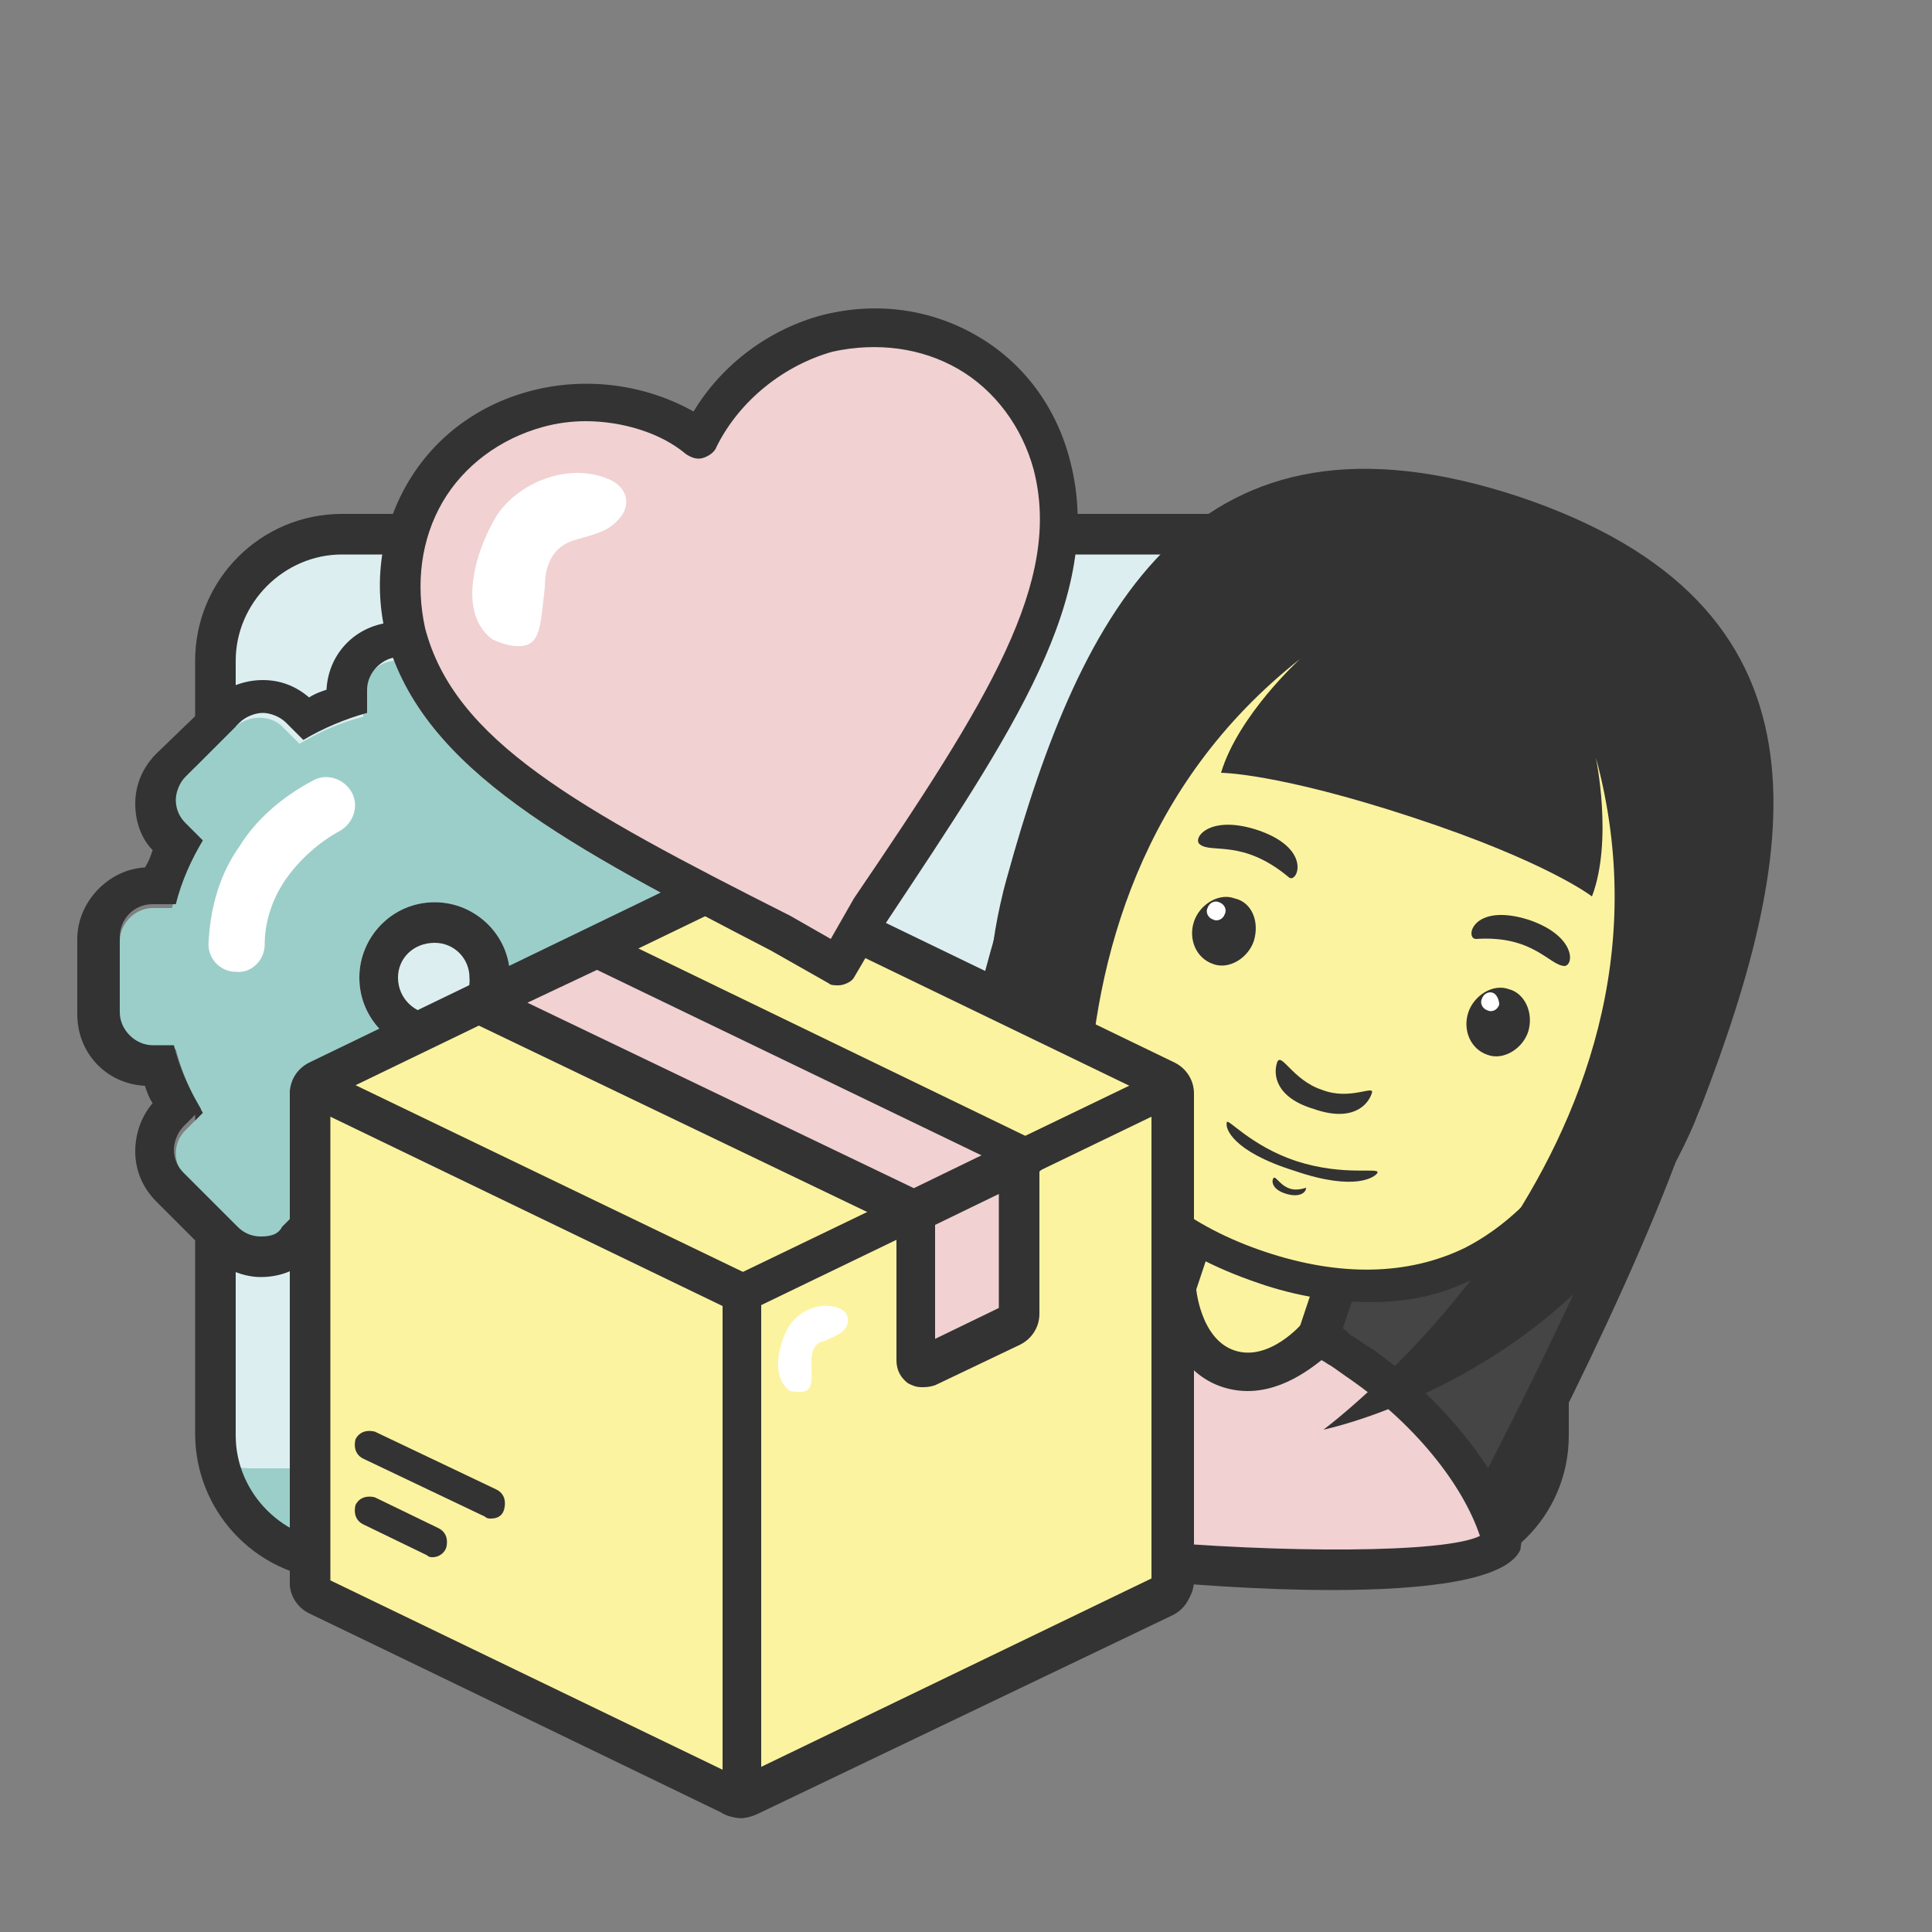 <?xml version="1.0" encoding="utf-8"?>
<!-- Generator: Adobe Illustrator 22.0.1, SVG Export Plug-In . SVG Version: 6.00 Build 0)  -->
<svg version="1.1" id="Слой_1" xmlns="http://www.w3.org/2000/svg" xmlns:xlink="http://www.w3.org/1999/xlink" x="0px" y="0px"
	 viewBox="0 0 100 100" style="enable-background:new 0 0 100 100;" xml:space="preserve">
<rect x="0" y="0" width="100" height="100" fill="#808080" stroke="none"/>
<style type="text/css">
	.st0{fill:#DCEEF0;}
	.st1{fill:#9BCEC9;}
	.st2{fill:#F1D1D2;}
	.st3{fill:#333333;}
	.st4{fill:#FCF3A0;}
	.st5{fill:#DABFBF;}
	.st6{fill:#FCF1A1;}
	.st7{fill-rule:evenodd;clip-rule:evenodd;fill:#FFFFFF;}
	.st8{fill:#F2D0D3;}
	.st9{fill:#E0C2C4;}
	.st10{fill:#030303;}
	.st11{fill:#FFFFFF;}
	.st12{fill-rule:evenodd;clip-rule:evenodd;fill:#333333;}
	.st13{fill:#454546;}
	.st14{fill:#FCBC85;}
	.st15{fill:#D1E9EB;}
	.st16{fill:#9CCFCA;}
	.st17{fill:#C6E9FA;}
</style>
<g>
	<path class="st0" d="M16.5,80.8h58.3c3,0,5.4-2.4,5.4-5.4V33c0-3-2.4-5.4-5.4-5.4H16.5c-3,0-5.4,2.4-5.4,5.4v42.4
		C11.2,78.4,13.6,80.8,16.5,80.8z"/>
	<path class="st1" d="M80.1,34.1v40.1c0,3.6-2.9,6.5-6.5,6.5H17.7c-3,0-5.6-2.1-6.3-4.9c0.5,0.1,1.1,0.2,1.6,0.2h55.9
		c3.6,0,6.5-2.9,6.5-6.5V29.4c0-0.6-0.1-1.1-0.2-1.6C78.1,28.5,80.1,31,80.1,34.1z"/>
	<path class="st3" d="M73.6,81.8H17.7c-4.2,0-7.6-3.4-7.6-7.6V34.2c0-4.2,3.4-7.6,7.6-7.6h55.9c4.2,0,7.6,3.4,7.6,7.6v40.1
		C81.2,78.5,77.8,81.8,73.6,81.8z M17.7,28.7c-3,0-5.5,2.5-5.5,5.5v40.1c0,3,2.5,5.5,5.5,5.5h55.9c3,0,5.5-2.5,5.5-5.5V34.2
		c0-3-2.5-5.5-5.5-5.5H17.7z"/>
	<g>
		<path class="st1" d="M37.2,47H36c-0.3-1.2-0.8-2.3-1.4-3.3l0.9-0.9c0.3-0.3,0.5-0.7,0.5-1.2c0-0.4-0.2-0.9-0.5-1.2l-2.8-2.8
			c-0.6-0.6-1.7-0.6-2.4,0l-0.9,0.9c-1-0.6-2.1-1.1-3.3-1.4v-1.2c0-0.9-0.8-1.7-1.7-1.7h-3.9c-0.9,0-1.7,0.8-1.7,1.7v1.2
			c-1.2,0.3-2.3,0.8-3.3,1.4l-0.9-0.9c-0.6-0.6-1.7-0.6-2.4,0l-2.8,2.8c-0.3,0.3-0.5,0.7-0.5,1.2c0,0.5,0.2,0.9,0.5,1.2l0.9,0.9
			c-0.6,1-1.1,2.1-1.4,3.3H7.9c-0.9,0-1.7,0.8-1.7,1.7v3.9c0,0.9,0.7,1.7,1.7,1.7h1.2c0.3,1.2,0.8,2.3,1.4,3.3l-0.9,0.9
			c-0.3,0.3-0.5,0.7-0.5,1.2c0,0.5,0.2,0.9,0.5,1.2l2.8,2.8c0.6,0.6,1.7,0.6,2.4,0l0.9-0.9c1,0.6,2.2,1.1,3.3,1.4v1.2
			c0,0.9,0.8,1.7,1.7,1.7h3.9c0.9,0,1.7-0.8,1.7-1.7v-1.2c1.2-0.3,2.3-0.8,3.3-1.4l0.9,0.9c0.6,0.6,1.7,0.6,2.4,0l2.8-2.8
			c0.3-0.3,0.5-0.7,0.5-1.2c0-0.4-0.2-0.9-0.5-1.2l-0.9-0.9c0.6-1,1.1-2.1,1.4-3.3h1.2c0.9,0,1.7-0.8,1.7-1.7v-3.9
			C38.9,47.7,38.1,47,37.2,47z M22.5,54.5c-2.2,0-3.9-1.8-3.9-3.9c0-2.2,1.8-3.9,3.9-3.9c2.2,0,3.9,1.8,3.9,3.9
			C26.4,52.8,24.7,54.5,22.5,54.5z"/>
		<path class="st3" d="M24.5,34.3c0.9,0,1.7,0.8,1.7,1.7v1.2c1.2,0.3,2.3,0.8,3.3,1.4l0.9-0.9c0.3-0.3,0.8-0.5,1.2-0.5
			c0.4,0,0.9,0.2,1.2,0.5l2.8,2.8c0.3,0.3,0.5,0.7,0.5,1.2c0,0.4-0.2,0.9-0.5,1.2l-0.9,0.9c0.6,1,1.1,2.1,1.4,3.3h1.2
			c0.9,0,1.7,0.8,1.7,1.7v3.9c0,0.9-0.8,1.7-1.7,1.7H36c-0.3,1.2-0.8,2.3-1.4,3.3l0.9,0.9c0.3,0.3,0.5,0.7,0.5,1.2
			c0,0.5-0.2,0.9-0.5,1.2l-2.8,2.8C32.4,63.9,32,64,31.5,64c-0.4,0-0.9-0.2-1.2-0.5l-0.9-0.9c-1,0.6-2.1,1.1-3.3,1.4v1.2
			c0,0.9-0.8,1.7-1.7,1.7h-3.9c-0.9,0-1.7-0.8-1.7-1.7v-1.2c-1.2-0.3-2.3-0.8-3.3-1.4l-0.9,0.9C14.4,63.9,14,64,13.5,64
			s-0.9-0.2-1.2-0.5l-2.8-2.8c-0.3-0.3-0.5-0.7-0.5-1.2c0-0.4,0.2-0.9,0.5-1.2l0.9-0.9c-0.6-1-1.1-2.1-1.4-3.3H7.9
			c-0.9,0-1.7-0.8-1.7-1.7v-3.9c0-0.9,0.7-1.7,1.7-1.7h1.2c0.3-1.2,0.8-2.3,1.4-3.3l-0.9-0.9c-0.3-0.3-0.5-0.7-0.5-1.2
			c0-0.4,0.2-0.9,0.5-1.2l2.8-2.8c0.3-0.3,0.8-0.5,1.2-0.5s0.9,0.2,1.2,0.5l0.9,0.9c1-0.6,2.2-1.1,3.3-1.4v-1.2
			c0-0.9,0.8-1.7,1.7-1.7H24.5 M22.5,54.5c2.2,0,3.9-1.8,3.9-3.9c0-2.2-1.8-3.9-3.9-3.9c-2.2,0-3.9,1.8-3.9,3.9
			C18.6,52.8,20.4,54.5,22.5,54.5 M24.5,32.2h-3.9c-2,0-3.6,1.5-3.7,3.5c-0.3,0.1-0.6,0.2-0.9,0.4c-0.7-0.6-1.5-0.9-2.4-0.9
			c-1,0-2,0.4-2.7,1.1L8.1,39C7.4,39.7,7,40.6,7,41.6c0,0.9,0.3,1.8,0.9,2.4c-0.1,0.3-0.2,0.6-0.4,0.9c-1.9,0.1-3.5,1.8-3.5,3.7v3.9
			c0,2,1.5,3.6,3.5,3.7c0.1,0.3,0.2,0.6,0.4,0.9C7.3,57.8,7,58.7,7,59.6c0,1,0.4,1.9,1.1,2.6l2.8,2.8c0.7,0.7,1.7,1.1,2.6,1.1
			c0.9,0,1.8-0.3,2.4-0.9c0.3,0.1,0.6,0.2,0.9,0.4c0.1,1.9,1.8,3.5,3.7,3.5h3.9c2,0,3.6-1.5,3.7-3.5c0.3-0.1,0.6-0.2,0.9-0.4
			c0.7,0.6,1.5,0.9,2.4,0.9c1,0,2-0.4,2.7-1.1l2.8-2.8c0.7-0.7,1.1-1.7,1.1-2.7c0-0.9-0.3-1.8-0.9-2.4c0.1-0.3,0.2-0.6,0.4-0.9
			c1.9-0.1,3.5-1.8,3.5-3.7v-3.9c0-2-1.5-3.6-3.5-3.7c-0.1-0.3-0.2-0.6-0.4-0.9c0.6-0.7,0.9-1.5,0.9-2.4c0-1-0.4-1.9-1.1-2.7
			l-2.8-2.8c-0.7-0.7-1.7-1.1-2.7-1.1c-0.9,0-1.8,0.3-2.4,0.9c-0.3-0.1-0.6-0.2-0.9-0.4C28.1,33.7,26.4,32.2,24.5,32.2L24.5,32.2z
			 M22.5,52.5c-1,0-1.9-0.8-1.9-1.9c0-1,0.8-1.8,1.9-1.8c1,0,1.8,0.8,1.8,1.8C24.4,51.6,23.5,52.5,22.5,52.5L22.5,52.5z"/>
	</g>
	<path class="st7" d="M16.2,40.4c0.7-0.4,1.6-0.1,2,0.6c0.4,0.7,0.1,1.6-0.6,2c-1.1,0.6-2.1,1.5-2.8,2.5c-0.7,1-1.1,2.2-1.1,3.4
		c0,0.8-0.7,1.5-1.5,1.4c-0.8,0-1.5-0.7-1.4-1.6c0.1-1.8,0.6-3.5,1.6-4.9C13.2,42.5,14.5,41.3,16.2,40.4L16.2,40.4z"/>
	<g>
		<path class="st13" d="M73.1,42.3c0,0-16.7-5.4-19.7,3.5c-3.1,9-5.3,24.7-5.3,24.7l14.1,4.7L76.2,80c0,0,7.6-14,10.6-23
			C89.6,48,73.1,42.3,73.1,42.3z"/>
		<path class="st3" d="M76.2,81.1c-0.1,0-0.2,0-0.3-0.1l-28.2-9.4c-0.5-0.2-0.8-0.6-0.7-1.1c0.1-0.6,2.3-16,5.4-24.9
			c3.3-9.8,20.3-4.4,21-4.2c0,0,0,0,0,0c0.7,0.2,17.5,6.1,14.3,16c-2.9,9-10.3,22.6-10.6,23.2C76.9,80.9,76.5,81.1,76.2,81.1z
			 M49.1,69.9l26.5,8.8c1.6-3,7.6-14.5,10.1-22.1c2.6-7.8-12.6-13.2-13-13.4c-0.4-0.1-15.8-4.9-18.4,2.9
			C51.7,53.8,49.7,66.5,49.1,69.9z"/>
	</g>
	<g>
		<rect x="57.9" y="66" transform="matrix(0.316 -0.949 0.949 0.316 -22.625 108.423)" class="st4" width="11.9" height="7.8"/>
		<path class="st3" d="M65.7,77.8c-0.1,0-0.2,0-0.3-0.1L58,75.3c-0.3-0.1-0.5-0.3-0.6-0.5c-0.1-0.2-0.1-0.5-0.1-0.8l3.8-11.3
			c0.2-0.5,0.8-0.8,1.3-0.7l7.4,2.5c0.3,0.1,0.5,0.3,0.6,0.5c0.1,0.2,0.1,0.5,0.1,0.8l-3.8,11.3C66.5,77.5,66.1,77.8,65.7,77.8z
			 M59.6,73.7l5.4,1.8l3.1-9.3l-5.4-1.8L59.6,73.7z"/>
	</g>
	<path class="st14" d="M59.3,47.9c-0.8,2.3-3,3.6-5,2.9c-2-0.7-3-3-2.2-5.3c0.8-2.3,3-3.6,5-2.9C59.1,43.2,60.1,45.6,59.3,47.9
		L59.3,47.9z M59.3,47.9"/>
	<path class="st14" d="M88,57.4c-0.8,2.3-3,3.6-5,2.9c-2-0.7-3-3-2.2-5.3c0.8-2.3,3-3.6,5-2.9C87.7,52.8,88.7,55.2,88,57.4L88,57.4z
		 M88,57.4"/>
	<g>
		<path class="st4" d="M87,48.4c2-6.1-0.9-12-10.8-15.2c-9.9-3.3-15.8-0.3-17.8,5.7c-2,6-8.4,21.6,7,26.8
			C80.7,70.7,84.9,54.4,87,48.4L87,48.4z M87,48.4"/>
		<path class="st3" d="M70.9,67.4c-1.8,0-3.8-0.3-5.8-1c-4.4-1.5-7.5-3.9-9.1-7.3c-3.2-6.5-0.3-15,1.2-19.5l0.4-1.1
			c2.4-7.2,9.3-9.5,18.9-6.3c9.6,3.2,13.8,9.2,11.4,16.3l-0.4,1.1c-1.5,4.6-4.2,13.1-10.7,16.3C74.9,67,73,67.4,70.9,67.4z
			 M68.7,32.6c-4.8,0-8.2,2.2-9.6,6.5l-0.4,1.1c-1.5,4.3-4.2,12.3-1.3,18.2c1.4,2.9,4.2,5.1,8.1,6.4c3.9,1.3,7.4,1.2,10.3-0.2
			c5.9-3,8.5-11,9.9-15.3l0.4-1.1c2-6.1-1.7-11.3-10.3-14.2C73.2,33.1,70.8,32.6,68.7,32.6z"/>
	</g>
	<path class="st3" d="M64.9,48.7c-0.3,0.9-1.3,1.5-2.1,1.2c-0.9-0.3-1.3-1.3-1-2.2c0.3-0.9,1.3-1.5,2.1-1.2
		C64.8,46.7,65.2,47.7,64.9,48.7L64.9,48.7z M64.9,48.7"/>
	<path class="st11" d="M63.4,47.3c-0.1,0.3-0.4,0.4-0.6,0.3c-0.3-0.1-0.4-0.4-0.3-0.6c0.1-0.3,0.4-0.4,0.6-0.3
		C63.4,46.8,63.5,47.1,63.4,47.3L63.4,47.3z M63.4,47.3"/>
	<path class="st3" d="M62.1,43.7c0.6,0.5,2.2-0.3,4.6,1.7c0.4,0.4,1.3-1.4-1.5-2.4C62.6,42.1,61.7,43.4,62.1,43.7L62.1,43.7z
		 M62.1,43.7"/>
	<path class="st3" d="M79.1,53.4c-0.3,0.9-1.3,1.5-2.1,1.2c-0.9-0.3-1.3-1.3-1-2.2s1.3-1.5,2.1-1.2C78.9,51.4,79.4,52.4,79.1,53.4
		L79.1,53.4z M79.1,53.4"/>
	<path class="st11" d="M77.6,52c-0.1,0.3-0.4,0.4-0.6,0.3c-0.3-0.1-0.4-0.4-0.3-0.6c0.1-0.3,0.4-0.4,0.6-0.3
		C77.5,51.5,77.6,51.8,77.6,52L77.6,52z M77.6,52"/>
	<path class="st3" d="M81,50c-0.8,0-1.6-1.6-4.6-1.4c-0.6,0-0.2-1.9,2.7-1C81.5,48.4,81.5,49.9,81,50L81,50z M81,50"/>
	<path class="st3" d="M68.4,56.4c-1.5-0.5-2.1-2-2.3-1.4c-0.2,0.6-0.1,1.8,1.9,2.4c2,0.7,2.8-0.2,3-0.8C71.2,56.1,69.9,57,68.4,56.4
		L68.4,56.4z M68.4,56.4"/>
	<path class="st3" d="M66.7,61.5c-0.5-0.2-0.7-0.7-0.8-0.5c-0.1,0.2,0,0.6,0.7,0.8c0.7,0.2,1-0.1,1-0.3
		C67.7,61.4,67.2,61.7,66.7,61.5L66.7,61.5z M66.7,61.5"/>
	<path class="st3" d="M67.1,60.1c-2.4-0.8-3.6-2.3-3.6-2c-0.1,0.3,0.3,1.5,3.5,2.5c3.2,1.1,4.2,0.3,4.3,0.1
		C71.4,60.4,69.6,60.9,67.1,60.1L67.1,60.1z M67.1,60.1"/>
	<g>
		<path class="st2" d="M58.3,80.7l-12.9-9.2c0.9-2.8,6.5-5.2,12.8-5c0.4,0,0.8,0,1.2,0.1c0,0,0.1,0,0.1,0c0.5,0,0.9,0.1,1.3,0.2
			c0,0,0.3,3.3,2.7,4.2s4.6-1.7,4.6-1.7c0.4,0.2,0.8,0.5,1.2,0.7c0.4,0.2,0.7,0.5,1,0.7c3.9,2.7,6.5,6.3,7.3,9.2
			C76.6,82.4,58.3,80.7,58.3,80.7z"/>
		<path class="st3" d="M68.9,82.3c-3.7,0-7.6-0.3-10.7-0.6c-0.2,0-0.4-0.1-0.5-0.2l-12.9-9.2c-0.4-0.3-0.5-0.7-0.4-1.2
			c1.1-3.4,7.2-5.9,13.9-5.7c0.4,0,0.8,0,1.2,0.1c0,0,0.1,0,0.1,0c0.5,0,0.9,0.1,1.4,0.2c0.5,0.1,0.9,0.5,0.9,0.9c0,0,0.2,2.7,2,3.3
			c1.8,0.6,3.5-1.4,3.5-1.4c0.3-0.4,0.9-0.5,1.3-0.2c0.4,0.2,0.8,0.4,1.1,0.7c0,0,0.1,0.1,0.1,0.1c0.4,0.2,0.7,0.5,1.1,0.7
			c3.8,2.7,6.8,6.5,7.7,9.8c0.1,0.2,0,0.4,0,0.6C78,81.8,73.8,82.3,68.9,82.3z M58.7,79.7c7.6,0.7,16.1,0.7,17.9-0.2
			c-0.9-2.7-3.4-5.8-6.7-8.1c-0.3-0.2-0.7-0.5-1-0.7c-0.2-0.1-0.3-0.2-0.5-0.3c-1,0.8-2.9,2.1-5.1,1.4c-2.2-0.7-3-3-3.3-4.2
			c-0.2,0-0.4,0-0.5-0.1c0,0-0.1,0-0.1,0c0,0,0,0,0,0c-0.4,0-0.7,0-1.1,0c-5.5-0.2-10.1,1.7-11.5,3.6L58.7,79.7z"/>
	</g>
	<path class="st3" d="M78.6,25.7C61.9,20.2,56,31.3,52.1,45.5c-3.9,14.1,5.6,24.9,5.6,24.9s-6.9-23.3,9.6-36.3c0,0-3.2,2.9-4.1,5.9
		c0,0,2.9,0,9.9,2.3c7,2.3,9.3,4.1,9.3,4.1c1.1-2.9,0.2-7.2,0.2-7.2C88.1,59.5,68.5,74,68.5,74S82.6,71.1,88,57.4
		C93.3,43.7,95.3,31.3,78.6,25.7L78.6,25.7z M78.6,25.7"/>
	<g>
		<g>
			<path class="st4" d="M37.7,45.7L16.5,55.9C16.2,56,16,56.3,16,56.6v25.2c0,0.3,0.2,0.6,0.4,0.7l21.3,10.3c0.4,0.2,0.9,0.2,1.3,0
				l21.3-10.3c0.3-0.1,0.4-0.4,0.4-0.7V56.6c0-0.3-0.2-0.6-0.4-0.7L39.1,45.7C38.6,45.5,38.1,45.5,37.7,45.7z"/>
			<path class="st3" d="M38.4,94c-0.4,0-0.8-0.1-1.1-0.3L16,83.5c-0.6-0.3-1-0.9-1-1.6V56.6c0-0.7,0.4-1.3,1-1.6l21.3-10.3l0,0
				c0.7-0.3,1.5-0.3,2.2,0L60.8,55c0.6,0.3,1,0.9,1,1.6v25.2c0,0.7-0.4,1.3-1,1.6L39.5,93.7C39.2,93.9,38.8,94,38.4,94z M17.1,81.7
				l21.1,10.2c0.1,0.1,0.3,0.1,0.4,0l21.1-10.2V56.8L38.6,46.6c-0.1-0.1-0.3-0.1-0.4,0L17.1,56.8V81.7z"/>
		</g>
		<g>
			<path class="st4" d="M60.5,56.3c0.1,0.1,0.1,0.3,0.1,0.4v25.2c0,0.3-0.2,0.6-0.4,0.7L38.9,92.9C38.7,93,38.5,93,38.3,93V67
				L60.5,56.3z"/>
			<path class="st3" d="M38.3,94.1c-0.6,0-1-0.5-1-1V67c0-0.4,0.2-0.8,0.6-0.9l22.2-10.7c0.5-0.2,1-0.1,1.3,0.4
				c0.2,0.3,0.3,0.6,0.3,1v25.2c0,0.7-0.4,1.3-1,1.6L39.4,93.8C39,94,38.7,94.1,38.3,94.1z M39.3,67.6v23.9l20.3-9.8V57.8L39.3,67.6
				z"/>
		</g>
		<g>
			<path class="st4" d="M16.2,56.3c-0.1,0.1-0.1,0.3-0.1,0.4v25.2c0,0.3,0.2,0.6,0.4,0.7l21.3,10.3c0.2,0.1,0.4,0.2,0.7,0.2V67
				L16.2,56.3z"/>
			<path class="st3" d="M38.4,94.1c-0.4,0-0.8-0.1-1.1-0.3L16,83.5c-0.6-0.3-1-0.9-1-1.6V56.7c0-0.3,0.1-0.7,0.3-1
				c0.3-0.4,0.8-0.6,1.3-0.4l22.2,10.7c0.4,0.2,0.6,0.5,0.6,0.9v26C39.4,93.6,39,94.1,38.4,94.1z M17.1,81.8l20.3,9.8V67.6
				l-20.3-9.8V81.8z"/>
		</g>
		<path class="st3" d="M22.4,80.6c-0.1,0-0.2,0-0.3-0.1l-3.3-1.6c-0.4-0.2-0.5-0.6-0.4-1c0.2-0.4,0.6-0.5,1-0.4l3.3,1.6
			c0.4,0.2,0.5,0.6,0.4,1C23,80.4,22.7,80.6,22.4,80.6z"/>
		<path class="st3" d="M25.4,78.6c-0.1,0-0.2,0-0.3-0.1l-6.3-3c-0.4-0.2-0.5-0.6-0.4-1c0.2-0.4,0.6-0.5,1-0.4l6.3,3
			c0.4,0.2,0.5,0.6,0.4,1C26,78.5,25.7,78.6,25.4,78.6z"/>
		<g>
			<polygon class="st2" points="53.1,59.9 30.8,49.1 24.9,52 47.3,62.7 			"/>
			<path class="st3" d="M47.3,63.8c-0.2,0-0.3,0-0.4-0.1L24.4,52.9c-0.4-0.2-0.6-0.5-0.6-0.9c0-0.4,0.2-0.8,0.6-0.9l5.9-2.9
				c0.3-0.1,0.6-0.1,0.9,0l22.3,10.8c0.4,0.2,0.6,0.5,0.6,0.9c0,0.4-0.2,0.8-0.6,0.9l-5.8,2.9C47.6,63.7,47.4,63.8,47.3,63.8z
				 M27.3,51.9l20,9.6l3.5-1.7l-19.9-9.6L27.3,51.9z"/>
		</g>
		<g>
			<path class="st2" d="M47.4,62.8v7.6c0,0.3,0.3,0.4,0.5,0.3l4.4-2.1c0.2-0.1,0.4-0.4,0.4-0.6v-7.8L47.4,62.8z"/>
			<path class="st3" d="M47.7,71.8c-0.3,0-0.5-0.1-0.7-0.2c-0.4-0.3-0.6-0.7-0.6-1.2v-7.6c0-0.4,0.2-0.8,0.6-0.9l5.3-2.6
				c0.3-0.2,0.7-0.1,1,0c0.3,0.2,0.5,0.5,0.5,0.9V68c0,0.7-0.4,1.3-1,1.6l-4.4,2.1C48.1,71.8,47.9,71.8,47.7,71.8z M48.4,63.4v5.9
				l3.3-1.6v-5.9L48.4,63.4z"/>
		</g>
		<path class="st7" d="M41.7,72c-0.3,0.1-0.8,0-0.8,0c-0.9-0.6-0.7-2.1-0.2-3.1c0.4-0.9,1.6-1.6,2.7-1.2c0.5,0.2,0.6,0.6,0.4,1
			c-0.3,0.4-0.7,0.5-1.1,0.7C42.1,69.5,42,70,42,70.5C42,71.3,42.1,71.8,41.7,72L41.7,72z"/>
	</g>
	<g>
		<path class="st2" d="M43.4,50l-3-1.7C29.7,42.8,22.7,39.1,21,32.7c-1.3-5.2,1.6-10.2,6.8-11.6c2.9-0.7,6-0.1,8.5,1.6
			c1.3-2.7,3.8-4.7,6.6-5.5c5.2-1.3,10.2,1.6,11.6,6.8c1.7,6.4-2.7,13-9.4,23L43.4,50z M43.4,50"/>
		<path class="st3" d="M43.4,51c-0.2,0-0.4,0-0.5-0.1l-3-1.7C29.5,43.8,21.9,39.9,20,33c-0.7-2.8-0.3-5.6,1.1-8
			c1.4-2.4,3.7-4.1,6.5-4.8c2.8-0.7,5.8-0.3,8.3,1.1c1.5-2.5,4-4.3,6.7-5c2.8-0.7,5.6-0.3,8,1.1s4.1,3.7,4.8,6.5
			c1.8,7-3,14-9.5,23.8l-1.7,2.9C44.1,50.8,43.7,51,43.4,51z M30.3,21.8c-0.7,0-1.5,0.1-2.2,0.3c-2.2,0.6-4.1,2-5.2,3.9
			c-1.1,1.9-1.4,4.2-0.9,6.5c1.5,5.8,7.8,9.3,18.9,14.9l2.1,1.2l1.2-2.1c7-10.3,10.8-16.4,9.3-22.2c-0.6-2.2-2-4.1-3.9-5.2
			c-1.9-1.1-4.2-1.4-6.5-0.9c-2.5,0.7-4.8,2.5-6,4.9c-0.1,0.3-0.4,0.5-0.7,0.6c-0.3,0.1-0.6,0-0.9-0.2
			C34.2,22.4,32.2,21.8,30.3,21.8z"/>
	</g>
	<path class="st7" d="M27.2,33.4c-0.7,0.2-1.7-0.3-1.7-0.3c-1.8-1.3-1-4.4,0.2-6.4c1.1-1.7,3.7-2.8,5.8-1.9c1,0.4,1.2,1.4,0.5,2.1
		c-0.6,0.7-1.5,0.8-2.4,1.1c-1.1,0.4-1.4,1.4-1.4,2.4C28,32.1,28,33.2,27.2,33.4L27.2,33.4z"/>
</g>
</svg>
